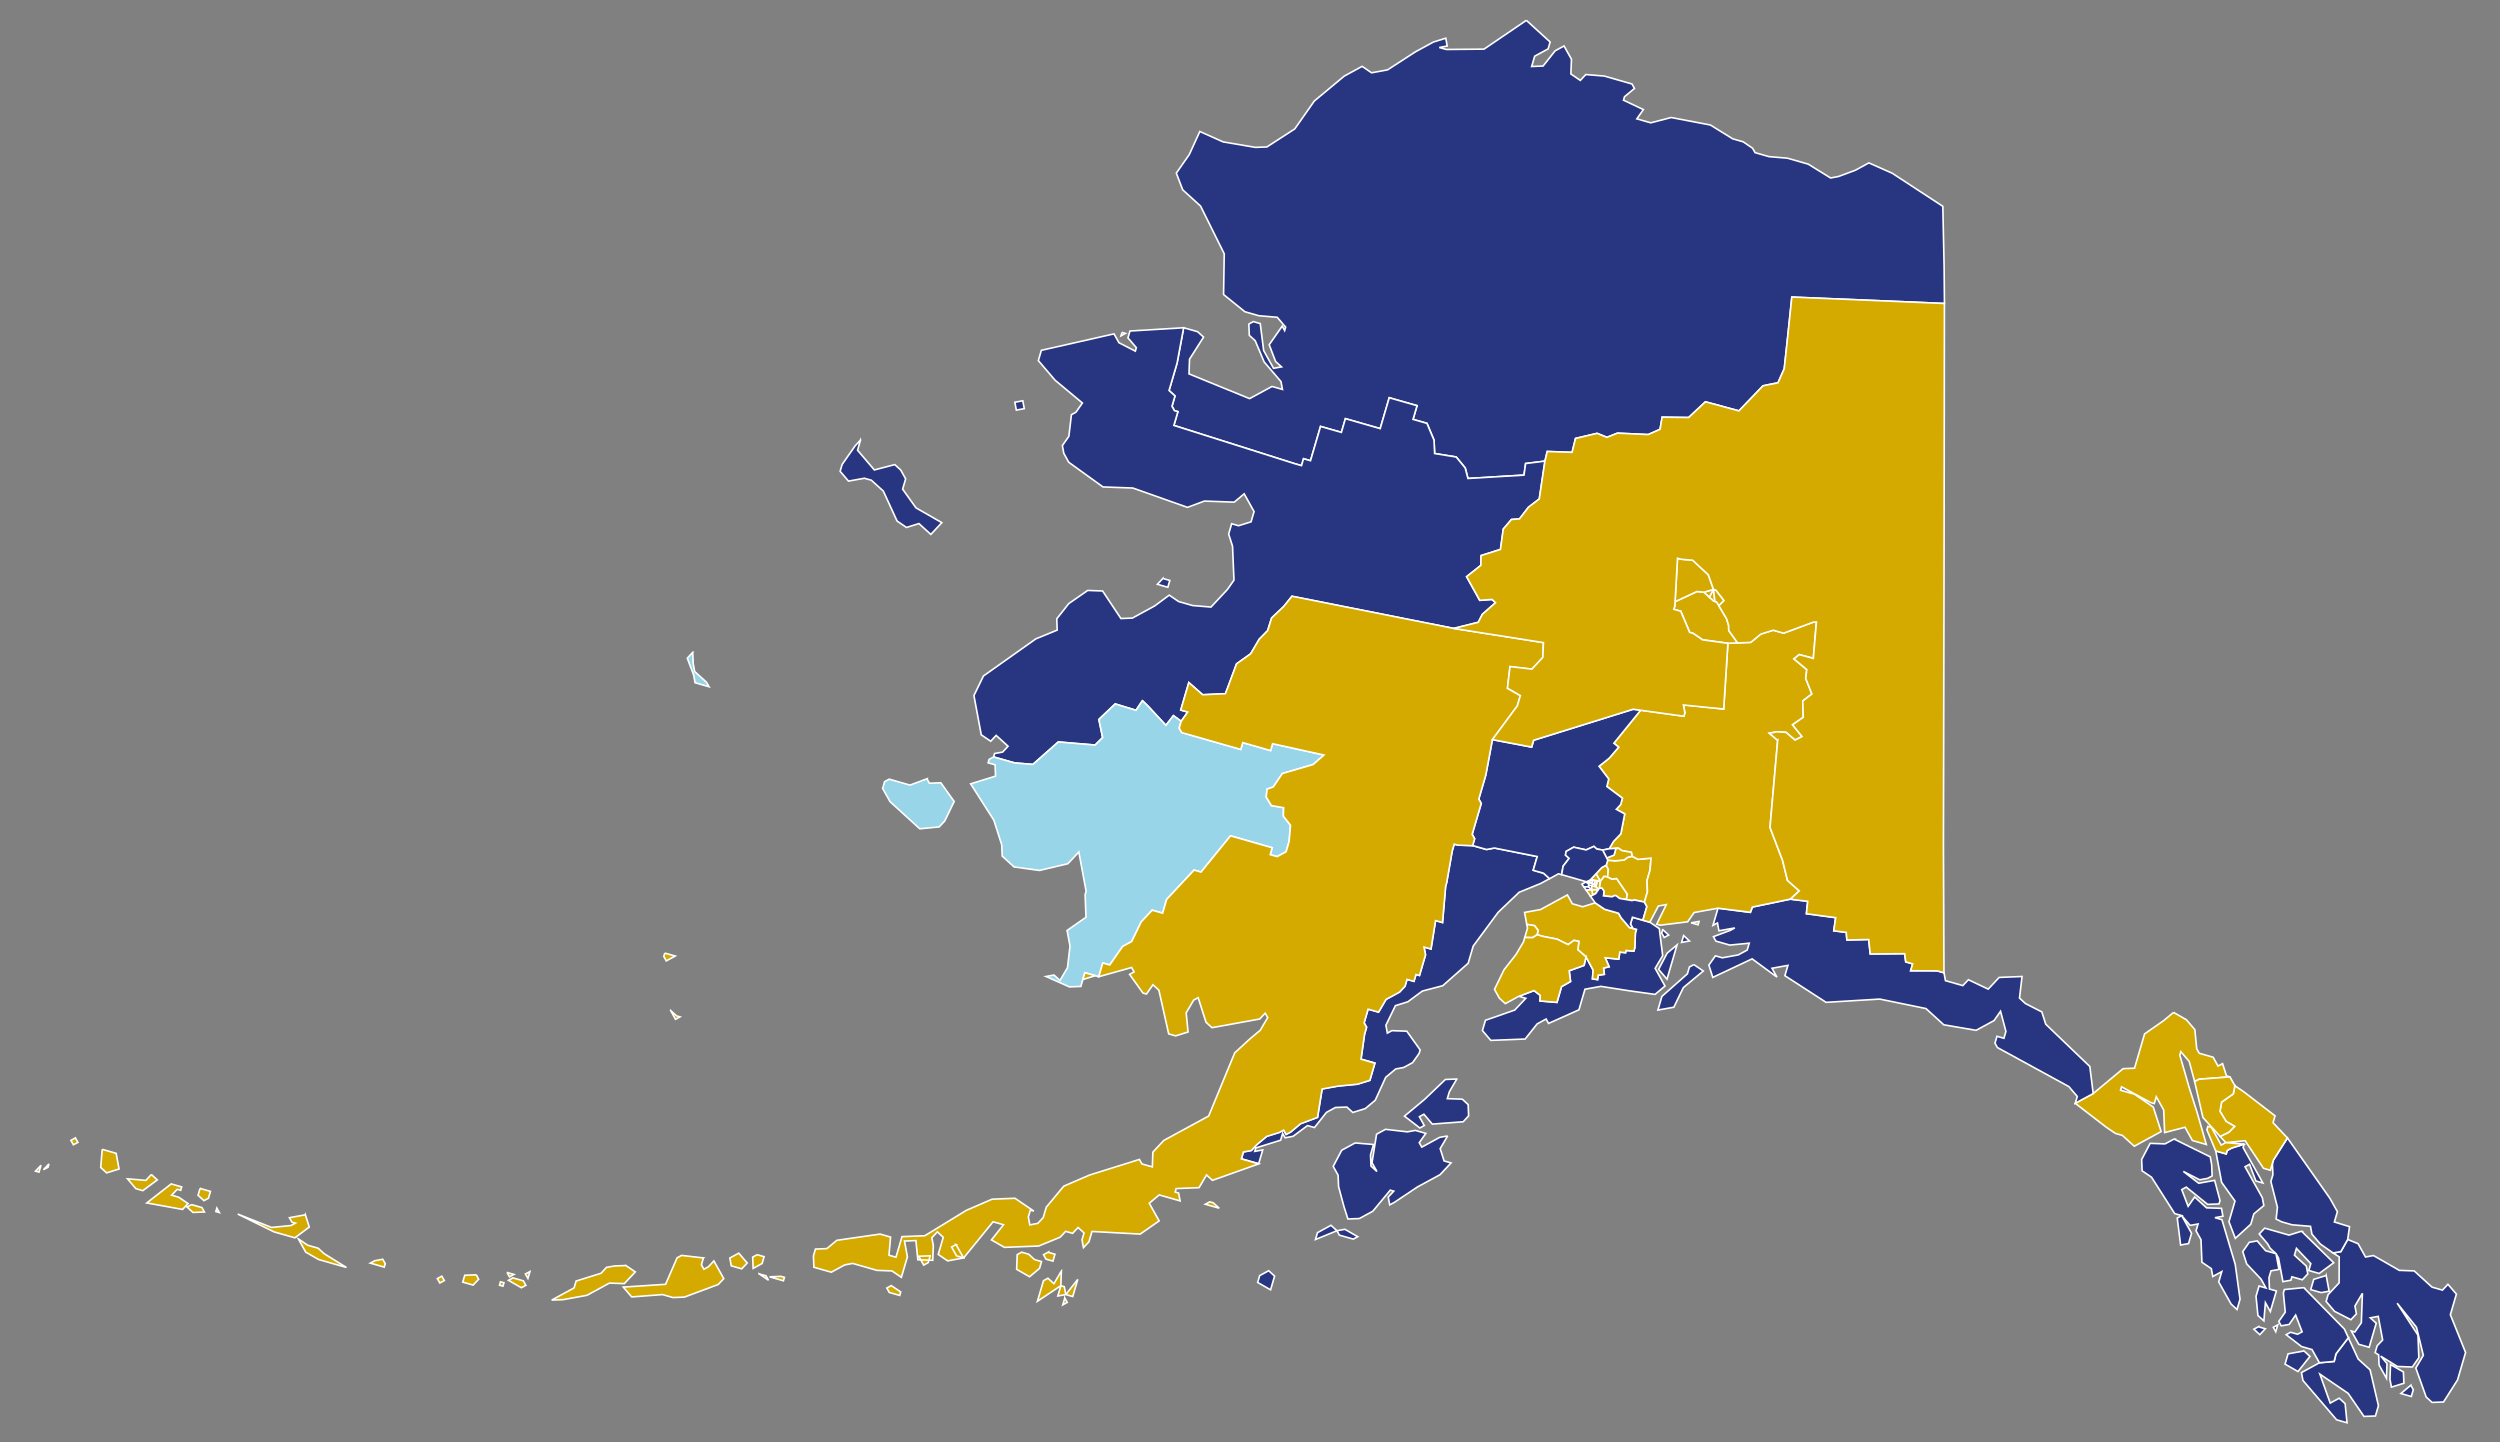 <?xml version="1.0" encoding="UTF-8" standalone="no"?>
<!-- Generator: Adobe Illustrator 16.0.0, SVG Export Plug-In . SVG Version: 6.00 Build 0)  -->

<svg
   xmlns:dc="http://purl.org/dc/elements/1.1/"
   xmlns:cc="http://creativecommons.org/ns#"
   xmlns:rdf="http://www.w3.org/1999/02/22-rdf-syntax-ns#"
   xmlns:svg="http://www.w3.org/2000/svg"
   xmlns="http://www.w3.org/2000/svg"
   xmlns:sodipodi="http://sodipodi.sourceforge.net/DTD/sodipodi-0.dtd"
   xmlns:inkscape="http://www.inkscape.org/namespaces/inkscape"
   version="1.1"
   id="svg5598"
   inkscape:output_extension="org.inkscape.output.svg.inkscape"
   sodipodi:docname="Alaska_Republican_Presidential_Caucuses_Election_Results_by_State_House_District,_2016.svg"
   inkscape:version="0.91 r13725"
   sodipodi:version="0.32"
   x="0px"
   y="0px"
   width="462.734"
   height="266.93"
   viewBox="0 0 462.734 266.93"
   enable-background="new 0 0 462.734 266.93"
   xml:space="preserve"><rect x="0" y="0" width="462.734" height="266.93" fill="#808080" stroke="none"/><defs
     id="defs3"><inkscape:perspective
       id="perspective5606"
       inkscape:vp_z="744.09448 : 526.18109 : 1"
       inkscape:vp_y="0 : 1000 : 0"
       inkscape:vp_x="0 : 526.18109 : 1"
       sodipodi:type="inkscape:persp3d"
       inkscape:persp3d-origin="372.04724 : 350.78739 : 1" /></defs><sodipodi:namedview
     showgrid="false"
     inkscape:cy="192.81519"
     inkscape:cx="257.70185"
     inkscape:zoom="0.50000001"
     objecttolerance="10"
     guidetolerance="10"
     gridtolerance="10000"
     borderopacity="1.0"
     bordercolor="#666666"
     pagecolor="#ffffff"
     id="base"
     inkscape:window-maximized="0"
     inkscape:window-y="0"
     inkscape:window-x="676"
     inkscape:window-height="696"
     inkscape:window-width="681"
     inkscape:current-layer="AK_Counties"
     inkscape:document-units="px"
     inkscape:pageshadow="2"
     inkscape:pageopacity="0.0" /><g
     id="layer1"
     transform="translate(-127.875,-385.424)"
     inkscape:label="Layer 1"
     inkscape:groupmode="layer"><g
       font-size="12px"
       stroke-miterlimit="4"
       id="AK_Counties"
       transform="matrix(2.921,0.835,0.846,-2.883,-358.369,1776.766)"
       style="font-size:12px;fill:#228b22;fill-opacity:1;fill-rule:nonzero;stroke:#ffffff;stroke-width:0.1;stroke-miterlimit:4"><path
         stroke-miterlimit="4"
         id="path4255"
         d="m 114.209,514.376 -1.982,-2.424 -2.205,-0.66 -0.439,0 0.439,0.221 -0.219,0.439 -0.66,-0.439 -0.881,-0.883 -1.322,-1.543 -0.883,-0.441 -0.66,0.223 -0.881,-0.883 -1.322,-1.982 -0.662,-1.98 -1.322,-1.543 -0.66,-0.219 -1.982,-0.223 -1.543,0.223 -0.221,-1.545 -0.439,-1.32 0.66,-0.881 1.322,-0.66 2.203,-2.426 0.66,-2.424 1.543,-0.658 0.883,0 1.102,0.219 0.66,-0.441 0,-0.219 -0.219,0.219 -0.441,-1.32 0.66,-0.883 0.441,-0.221 -0.441,-0.219 -0.881,0.881 -0.664,1.543 -0.438,0 -0.221,-0.221 0.221,-0.662 0.438,-0.219 0.885,-1.104 0.66,-0.439 0.66,-0.439 0.223,-0.441 -0.662,0 -1.102,-1.1 -3.967,0.438 -0.221,0.883 0.441,1.543 -0.441,0.219 -0.883,0 0.223,-2.203 0,-1.762 0.441,-0.221 0,-0.66 0.219,-0.221 0.221,0 0,-0.883 7.713,-0.221 0.439,0 0,0.443 0.441,0 0,2.201 1.32,0 0,0.881 2.203,0 0,1.982 1.762,0 0,-0.879 0.883,0 0.701,-0.876 0.265,-0.781 1.322,0.159 0.712,-0.496 0.342,-0.577 3.219,1.149 -0.104,0.712 1.09,0.47 -0.031,0.61 1.465,0.37 -0.036,0.881 1.175,0.667 0.643,-0.071 0.544,0.427 1.823,0.437 0.6,0.511 -0.085,0.755 1.554,0.427 0.712,1.216 2.113,0.029 0.98,1.897 0.821,0.427 0.126,0.942 -0.346,1.951 -0.439,2.422 9.031,2.203 -0.66,2.203 -1.102,3.525 -3.523,1.102 -1.543,0.219 -0.441,-0.439 -0.219,-0.221 -0.883,-0.66 -0.439,-0.223 -1.543,0.441 -1.322,0 -1.102,-0.219 -0.881,0 -0.223,0.219 -0.658,0.221 -0.664,0 -1.541,0.441 -2.424,-0.221 -1.102,-0.66 -0.881,0 0.221,0.66 -1.322,0.221 0,0.221 0.439,0.658 -0.219,0.223 -1.764,0 -1.1,-0.223 -0.219,-0.439 -0.662,0.221 -0.219,0.883 -0.662,0.66 -0.439,-0.441 -0.441,-1.102 -0.66,-0.221 0,0.662 0.66,0.66 0,0.441 -1.762,0.881 z"
         inkscape:connector-curvature="0"
         style="fill:#283681;fill-opacity:1;stroke:#ffffff;stroke-width:0.1;stroke-miterlimit:4" /><path
         stroke-miterlimit="4"
         id="path4293"
         d="m 183.139,456.072 -0.191,-0.838 -0.431,-0.214 0.425,-0.126 0.441,-1.543 -0.441,-0.879 0,-0.441 0.662,-0.441 1.102,-0.221 0.219,0.441 -0.219,0.441 0.219,0.879 0.441,-1.762 -0.221,-0.66 -0.221,0 0.662,-0.662 0.66,0 0,1.543 -0.439,0.221 0.439,0.221 0.662,-1.322 -0.221,-0.439 0,-0.441 0.244,-0.07 0.195,-0.592 0.662,-0.662 -0.221,0.883 -0.494,0.33 1.154,-0.33 0.881,0.221 0.221,0.662 -0.439,1.32 -1.764,1.541 1.543,-1.1 0.881,-1.543 -0.221,-0.881 1.104,-1.543 0.438,-0.219 0.66,0.219 0.441,1.543 0,1.762 -1.539,1.982 0,1.322 -0.664,0.439 -0.219,-0.439 -0.66,0 -1.322,0.66 -0.881,-0.221 -1.764,0.441 -0.439,-0.221 -0.662,0.662 -0.684,0.076 0,-1e-5 0,-2e-5 z m -0.638,-2.5 -0.662,-0.441 0,-0.658 0.662,0 0.441,0.219 -0.441,0.881 z m 2.365,-3.309 -0.447,-1.168 0.023,-0.479 -0.838,-0.33 -0.883,-0.883 0.221,-0.441 2.645,-1.762 0.66,0 -0.441,1.102 -0.439,0.221 -0.441,-0.441 -1.102,1.541 1.982,-0.66 1.322,-1.1 0.662,0.219 0,0.662 -1.104,1.982 -0.881,0.439 -0.939,1.098 4e-5,0 z m 2.924,-0.877 0.219,-0.883 0.221,-0.439 0.662,0.439 -0.221,0.662 -0.881,0.221 z m 1.541,-0.883 -0.439,-0.658 0.66,0 0,0.439 -0.221,0.219 z"
         inkscape:connector-curvature="0"
         style="fill:#283681;fill-opacity:1;stroke:#ffffff;stroke-width:0.1;stroke-miterlimit:4" /><path
         stroke-miterlimit="4"
         id="path7118"
         d="m 177.874,461.062 -0.439,-1.541 0,-0.221 0.221,-0.662 0,-0.439 0.825,-1.414 0.124,-0.718 0.373,-0.071 0.66,0 1.102,0.221 0.219,-0.439 0.66,-0.443 0.9,-0.313 0.431,0.214 0.19,0.838 -0.113,0.785 -0.965,0.02 0,0.66 -0.662,0.662 -3.525,2.863 z m -2.424,-1.102 -0.66,-0.439 -0.221,-0.221 0,-0.221 -0.441,0 -0.221,0 0.883,-1.762 1.102,-0.881 0,-1.324 0.66,-0.879 0.662,1.1 0,0.662 0.441,0.66 -0.221,0.441 -1.543,1.541 0.221,0.221 0.66,-0.881 0.441,0 -1.764,1.764 0,0.219 z m -4.184,-0.881 -0.443,-0.441 -0.881,-0.221 -0.219,-1.1 0.219,-0.662 0.662,-0.219 1.98,-1.764 0.441,0 0.662,-0.439 0.439,0.219 0,-0.439 0.441,-0.441 0.441,-1.32 0.66,-0.221 0.221,-0.441 0.439,0.441 0,-0.662 1.104,-1.1 0.439,-0.223 0,0.223 0,0.439 -0.879,1.982 -1.545,2.422 -0.439,0 0.439,0.221 -0.219,0.443 -0.881,-0.223 -0.883,0.441 -0.221,-0.662 -0.662,0.883 0.223,0.221 1.543,-0.66 0.66,0.219 0,0.221 -0.66,1.102 -0.883,-0.441 -1.102,0.441 1.102,-0.221 0.439,0.221 0.221,0.219 -0.221,0.662 -0.219,0.439 -2.422,0.441 z m 1.76,-4.406 -0.219,-0.221 0.66,-1.541 0.439,0.219 0,0.662 -0.881,0.881 z m 7.273,1.104 -0.662,-0.443 -1.543,0 -0.221,-0.439 0.662,-0.441 0.221,-0.219 0.439,-0.221 0.221,-0.221 0.66,-1.32 0.443,0.219 0,0.221 0.66,0 0.219,0.439 -0.219,0.441 -0.881,0.441 0,0.439 1.1,-0.66 0,-0.441 0.662,0 0.662,0.881 -2.424,1.324 z m -1.104,-1.764 -0.66,0 -0.662,0.439 -0.439,-0.219 -0.221,-0.662 0.441,-0.66 1.102,-0.66 0.439,-0.441 -0.439,0 0,-0.662 0.439,-1.102 0.441,-0.219 -0.221,1.102 0.439,-0.441 0,1.322 -0.439,0 -0.221,0.662 0,0.439 0.441,0.219 -0.441,0.883 z m 2.203,-1.541 -1.1,-0.441 0,-0.221 0.439,-1.102 -0.221,-0.662 0.221,-0.219 0.441,0.219 0.217,0.662 0.664,-0.881 -0.223,-0.221 -0.441,0 -0.217,-0.221 1.102,-0.441 0.66,0 0.662,-0.658 0.838,0.33 -0.023,0.479 0.447,1.168 -0.381,0.445 -3.086,1.764 z m -0.881,-2.645 -0.219,-0.221 0.219,-0.221 0,0.441 z m -1.102,-0.441 -0.221,-0.221 0.441,-0.221 0.219,0.441 -0.439,0 z m 3.084,-0.66 -0.883,-0.441 0,-0.662 0.883,-0.219 0.441,1.1 -0.441,0.223 z"
         inkscape:connector-curvature="0"
         style="fill:#283681;fill-opacity:1;stroke:#ffffff;stroke-width:0.1;stroke-miterlimit:4" /><path
         stroke-miterlimit="4"
         id="path4277"
         d="m 169.064,466.57 -0.443,-0.66 -0.881,-1.102 0,-1.764 0,-0.439 -0.66,-0.221 -1.322,-1.982 -0.881,-0.881 2.203,-0.883 0.66,-0.221 0.441,0 0.883,-0.439 1.32,1.322 -0.883,1.32 -1.32,0.441 -0.881,0 0,0.221 1.982,-0.441 0.219,0 0,0.441 0.662,-0.662 0.441,-1.32 1.1,0.66 0.662,-0.66 0.881,0 -1.102,1.762 -0.879,1.322 -1.104,1.762 0,0.221 0.66,-0.439 0.662,-1.102 0.219,0.219 1.764,0.662 -0.221,0 -0.439,0.66 -0.223,-0.221 -0.439,0.439 -0.879,0 -0.223,0.223 -0.439,1.102 -0.662,0.441 -0.879,0.219 z m 4.844,-3.303 0.047,-0.508 -0.541,-0.688 0.06,-0.57 0.531,-0.496 0.584,-0.152 -0.227,-0.432 -0.447,-0.408 0.436,-0.271 1.1,0.439 1.545,-1.322 0.439,0 0,0.441 0,0.221 0.439,1.541 -1.102,0.662 0,0.439 -2.203,0.881 -0.662,0.223 3e-5,0 z m 0.443,-3.525 -0.223,-0.221 -0.221,0.221 -0.66,0.66 -0.221,0 0,-0.221 0.881,-1.102 0.221,0 0.441,0 0,0.221 0.221,0.221 0.66,0.439 -1.1,-0.219 z"
         inkscape:connector-curvature="0"
         style="fill:#d4aa00;fill-opacity:1;stroke:#ffffff;stroke-width:0.1;stroke-miterlimit:4" /><path
         stroke-miterlimit="4"
         id="path7032"
         d="m 173.907,463.267 -0.439,0.439 -1.764,-0.662 -0.219,-0.219 1.1,-1.984 1.33,-0.829 0.447,0.409 0.226,0.431 -0.583,0.152 -0.532,0.496 -0.06,0.572 0.542,0.687 -0.048,0.507 z"
         inkscape:connector-curvature="0"
         style="fill:#d4aa00;fill-opacity:1;stroke:#ffffff;stroke-width:0.1;stroke-miterlimit:4" /><path
         stroke-miterlimit="4"
         id="path4273"
         d="m 145.769,466.956 -1.051,-0.166 -2.084,-1.111 -0.025,-0.348 -1.965,-0.303 0,-1.102 0.221,0.219 0.219,-0.439 0.881,0.439 -0.219,-0.219 -0.881,-0.66 0.219,-0.223 0.881,0 1.104,0.441 0,-0.441 -0.441,-0.439 -0.881,-0.441 -0.439,0 -0.223,-0.66 0.441,-0.662 1.982,1.764 1.764,-0.66 -0.441,0.439 0.881,0.441 0,-0.662 2.865,-0.881 3.084,1.102 2.863,0.221 1.32,-0.66 1.984,0.219 0.881,0.881 0.221,0.662 0.66,-1.102 0,-0.441 -0.439,0 0,-0.439 0.221,-0.221 4.844,-1.102 0.662,-0.441 0,-0.439 0.881,0.881 -0.66,1.543 -3.305,1.762 -0.439,0.66 -1.104,0.219 -0.439,0.223 -0.221,1.32 -1.32,-0.441 -0.441,-0.879 -1.322,0.221 -0.223,-0.443 -1.1,0 -0.221,0.443 -0.439,0 -1.543,-0.443 0,0.443 -0.439,0 -0.201,0.467 -2.012,-0.598 -0.338,0.828 -1.266,-0.398 -0.168,0.443 -0.756,-0.121 -0.115,0.811 -1.777,-0.262 -0.139,0.758 z m -16.58,-1.928 -2.646,-0.221 -0.441,-0.223 -0.881,0 -0.881,-0.219 -0.221,0 0,-0.439 0.221,-1.982 0,-0.221 0.441,-2.203 -0.441,0 0.221,-1.762 -0.441,0 0.221,-0.441 0,-1.322 -0.221,0 0,-0.441 -0.439,0 0,-0.441 -0.221,-0.439 -0.221,-0.221 -0.441,-0.439 -0.219,-0.883 -0.662,0 0,-0.879 0.221,-0.221 0,-0.441 0.221,-1.543 0.881,0 0,-1.102 -0.66,-0.441 -1.102,-0.439 -0.881,-0.441 0.219,-1.76 -0.881,-0.662 -0.439,-0.662 -0.221,-0.219 -0.221,0.219 -0.219,-0.219 -0.662,-0.441 -0.439,-0.658 -0.219,-0.441 -0.439,-0.221 0,-0.443 1.098,0 0,0.883 -0.439,-0.219 0,0.219 1.32,0.881 0,0.441 0.221,-0.221 0.439,0.221 0.662,0.881 0.439,0 0.441,1.102 0.439,0.441 0.662,0.219 0.439,-0.219 0.662,0.439 0.441,0.662 0.219,1.541 0.441,0.66 0.439,0.223 0.441,0.439 0.223,0.66 0,0.221 -1.104,0.883 -0.881,-0.221 -0.221,-0.221 -0.221,0.441 0.221,1.32 0.66,0.441 0.662,0.879 1.102,0.664 1.102,1.76 0,1.102 0.879,2.424 0.883,1.543 1.104,0.881 0.441,0.441 -0.441,0.219 -0.66,0 0,0.883 z m 6.609,-1.984 0,-0.439 0.221,-0.221 0.219,0 0,-0.221 0.221,-0.881 0,-0.221 -0.459,-0.092 0.002,-0.145 -0.346,-0.057 0.059,-0.439 -0.812,-0.146 0.379,-0.465 -0.301,-0.176 0.154,-0.355 -0.344,-0.154 0.039,-0.275 -0.312,-0.041 -0.107,0.529 -0.646,0.666 0.031,-0.537 -0.779,-0.572 0.264,-0.611 -0.439,-0.459 0.002,-1.01 -1.014,-0.201 -0.08,0.334 -0.445,0.18 -0.795,-0.598 0.443,0 -0.443,-0.883 -1.539,-1.102 0,-0.66 0.658,-0.441 1.984,0.662 0.443,1.1 0.439,0.441 0.219,-0.221 1.543,1.322 0,1.322 0.881,0.439 1.764,0.221 1.541,0.221 0.439,0.662 -0.881,0.881 0.223,0.881 -0.662,1.543 -0.66,0.219 -0.441,0 -0.66,0 -8e-5,-6e-5 z m 1.98,-0.219 0,-0.221 0.221,-0.221 0.223,0.221 -0.443,0.221 z m 1.324,0 0,-0.441 0.438,0.221 -0.438,0.221 z m -0.223,-0.662 -0.439,-0.66 -0.219,-1.102 0.658,-0.441 0,2.203 z m 1.322,-0.881 -0.221,-0.221 0,-0.441 -1.102,-1.762 0,-0.881 0.883,0.439 0.219,1.324 0.441,0.66 0.441,0.66 -0.662,0.221 z m -11.898,-10.795 -0.658,-0.219 -0.883,-1.543 -0.881,-1.322 1.102,-0.441 0.219,0.221 -0.439,0.439 0.221,0.223 0.662,-0.441 1.762,0.66 0.219,0.439 -0.219,0.662 -0.439,0.221 -0.881,-0.221 0,0.441 0.217,0.881 z m 0.441,-3.525 -0.441,-0.219 -0.877,-0.881 -0.225,0.219 0.225,0.662 -0.664,0 -0.441,-0.221 -1.322,-0.221 -0.439,-0.439 0.221,-1.764 0.439,-0.441 -0.439,0.221 -0.221,0.66 0,0.662 -1.102,-0.221 -0.662,-0.66 -0.219,-1.1 0.439,-0.441 0.221,-0.664 0.662,-1.1 0.439,-0.66 0.66,0.219 0.664,0.662 0.658,1.543 0.221,0 -0.221,-0.443 0.221,-0.439 0.221,0.219 1.1,1.322 1.105,1.102 0.439,0.881 -0.439,0 -0.441,0.662 0.219,0.881 z m -5.287,-7.27 -0.662,-0.662 0,-0.441 1.104,0.883 -0.441,0.221 z m 0.441,-0.221 0.219,-0.219 0.881,0 0.221,0.219 -0.881,0.221 -0.439,-0.221 z m -3.305,-3.523 -0.441,-0.441 0,-0.441 0.881,-0.219 0,0.881 -0.439,0.221 z"
         inkscape:connector-curvature="0"
         style="fill:#283681;fill-opacity:1;stroke:#ffffff;stroke-width:0.1;stroke-miterlimit:4" /><path
         stroke-miterlimit="4"
         id="path8275"
         d="m 129.743,460.831 -0.335,0.672 0.883,0.441 1.32,1.322 0.442,-0.441 0.66,0 0.66,0.441 0.661,-0.221 0.882,0 0.22,-0.22 0.662,-0.441 0.439,0 0,-0.221 0.221,-0.88 0,-0.221 -0.458,-0.092 0.002,-0.145 -0.346,-0.056 0.058,-0.44 -0.813,-0.147 0.379,-0.465 -0.3,-0.174 0.153,-0.355 -0.343,-0.154 0.038,-0.275 -0.312,-0.042 -0.108,0.53 -0.645,0.665 -0.6,0.285 -0.081,0.508 -0.301,-0.017 -0.276,-0.353 -0.743,0.137 -0.873,-0.078 -0.363,0.003 -0.022,0.273 -0.287,0.218 -0.473,-0.056 z"
         inkscape:connector-curvature="0"
         style="fill:#d4aa00;fill-opacity:1;stroke:#ffffff;stroke-width:0.1;stroke-miterlimit:4" /><path
         stroke-miterlimit="4"
         id="path8263"
         d="m 130.525,460.396 -0.213,-0.249 -0.463,-0.124 0,0.599 -0.106,0.21 0.473,0.056 0.287,-0.218 0.022,-0.273 z"
         inkscape:connector-curvature="0"
         style="fill:#d4aa00;fill-opacity:1;stroke:#ffffff;stroke-width:0.1;stroke-miterlimit:4" /><path
         stroke-miterlimit="4"
         id="path8249"
         d="m 133.764,459.911 0.03,-0.537 -0.778,-0.572 0.264,-0.612 -0.439,-0.458 0.002,-1.01 -1.014,-0.202 -0.081,0.335 -0.447,0.179 -0.794,-0.598 -0.658,-0.66 -0.441,0.219 -0.44,0.441 0.221,1.322 0.437,1.101 0.223,0.883 0,0.28 0.464,0.124 0.213,0.249 0.363,-0.003 0.873,0.078 0.743,-0.137 0.276,0.353 0.301,0.017 0.081,-0.508 0.6,-0.285 z"
         inkscape:connector-curvature="0"
         style="fill:#d4aa00;fill-opacity:1;stroke:#ffffff;stroke-width:0.1;stroke-miterlimit:4" /><path
         stroke-miterlimit="4"
         id="path8366"
         d="m 133.334,464.102 0.036,0.106 -0.062,0.422 -0.203,-0.015 0.04,-0.381 0.189,-0.131 z"
         inkscape:connector-curvature="0"
         style="fill:#d4aa00;fill-opacity:1;stroke:#ffffff;stroke-width:0.1;stroke-miterlimit:4" /><path
         stroke-miterlimit="4"
         id="path8374"
         d="m 132.493,464.366 -0.221,-0.221 0.169,-0.132 0.278,0.09 -0.066,0.229 -0.16,0.034 z"
         inkscape:connector-curvature="0"
         style="fill:#283681;fill-opacity:1;stroke:#ffffff;stroke-width:0.1;stroke-miterlimit:4" /><path
         stroke-miterlimit="4"
         id="path8386"
         d="m 132.865,464.596 -0.152,-0.011 -0.072,-0.101 -0.147,-0.118 0.16,-0.033 0.224,0.044 -0.012,0.218 0.001,10e-4 -0.001,-2e-5 z"
         inkscape:connector-curvature="0"
         style="fill:#d4aa00;fill-opacity:1;stroke:#ffffff;stroke-width:0.178;stroke-miterlimit:4" /><path
         stroke-miterlimit="4"
         id="path8410"
         d="m 133.1,463.683 0.138,0.13 0.097,0.289 -0.395,-0.112 0.16,-0.307 z"
         inkscape:connector-curvature="0"
         style="fill:#d4aa00;fill-opacity:1;stroke:#ffffff;stroke-width:0.1;stroke-miterlimit:4" /><path
         stroke-miterlimit="4"
         id="path8414"
         d="m 133.146,464.234 -0.041,0.381 -0.126,-0.01 0.036,-0.256 0.13,-0.115 z"
         inkscape:connector-curvature="0"
         style="fill:#d4aa00;fill-opacity:1;stroke:#ffffff;stroke-width:0.1;stroke-miterlimit:4" /><path
         stroke-miterlimit="4"
         id="path8454"
         d="m 132.616,463.872 0.369,-0.297 0.114,0.108 -0.16,0.307 -0.323,-0.118 z"
         inkscape:connector-curvature="0"
         style="fill:#d4aa00;fill-opacity:1;stroke:#ffffff;stroke-width:0.1;stroke-miterlimit:4" /><path
         stroke-miterlimit="4"
         id="path8446"
         d="m 132.939,463.99 -0.22,0.114 -0.278,-0.09 0.175,-0.141 0.323,0.118 z"
         inkscape:connector-curvature="0"
         style="fill:#283681;fill-opacity:1;stroke:#ffffff;stroke-width:0.1;stroke-miterlimit:4" /><path
         stroke-miterlimit="4"
         id="path8438"
         d="m 132.939,463.99 -0.059,0.245 -0.192,-0.025 0.031,-0.107 0.22,-0.114 z"
         inkscape:connector-curvature="0"
         style="fill:#283681;fill-opacity:1;stroke:#ffffff;stroke-width:0.1;stroke-miterlimit:4" /><path
         stroke-miterlimit="4"
         id="path8430"
         d="m 132.939,463.99 0.395,0.112 -0.189,0.131 -0.265,0.002 0.059,-0.245 z"
         inkscape:connector-curvature="0"
         style="fill:#d4aa00;fill-opacity:1;stroke:#ffffff;stroke-width:0.1;stroke-miterlimit:4" /><path
         stroke-miterlimit="4"
         id="path8422"
         d="m 133.146,464.233 -0.13,0.115 -0.138,0.028 0.003,-0.142 0.265,-0.002 z"
         inkscape:connector-curvature="0"
         style="fill:#283681;fill-opacity:1;stroke:#ffffff;stroke-width:0.1;stroke-miterlimit:4" /><path
         stroke-miterlimit="4"
         id="path8398"
         d="m 133.015,464.349 -0.036,0.256 -0.114,-0.009 0.012,-0.219 0.138,-0.028 z"
         inkscape:connector-curvature="0"
         style="fill:#283681;fill-opacity:1;stroke:#ffffff;stroke-width:0.1;stroke-miterlimit:4" /><path
         stroke-miterlimit="4"
         id="path8390"
         d="m 132.877,464.377 -0.224,-0.044 0.035,-0.122 0.192,0.025 -0.003,0.142 z"
         inkscape:connector-curvature="0"
         style="fill:#283681;fill-opacity:1;stroke:#ffffff;stroke-width:0.1;stroke-miterlimit:4" /><path
         stroke-miterlimit="4"
         id="path8354"
         d="m 133.308,464.63 -0.38,0.388 -0.216,-0.433 0.596,0.045 z"
         inkscape:connector-curvature="0"
         style="fill:#d4aa00;fill-opacity:1;stroke:#ffffff;stroke-width:0.1;stroke-miterlimit:4" /><path
         stroke-miterlimit="4"
         id="path8341"
         d="m 133.308,464.63 0.133,0.352 0.212,0.031 -0.085,0.449 -0.197,0.225 -0.219,-0.219 -0.225,-0.45 0.38,-0.388 z"
         inkscape:connector-curvature="0"
         style="fill:#d4aa00;fill-opacity:1;stroke:#ffffff;stroke-width:0.1;stroke-miterlimit:4" /><path
         stroke-miterlimit="4"
         id="path8322"
         d="m 133.37,464.208 0.154,0.033 0.166,-0.135 0.047,-0.287 0.52,0.092 0.123,0.115 0.098,0.018 0.24,-0.104 0.422,0.042 -0.038,0.345 -0.895,0.744 -0.263,-0.113 -0.29,0.055 -0.212,-0.031 -0.133,-0.352 0.062,-0.422 z"
         inkscape:connector-curvature="0"
         style="fill:#d4aa00;fill-opacity:1;stroke:#ffffff;stroke-width:0.1;stroke-miterlimit:4" /><path
         stroke-miterlimit="4"
         id="path8283"
         d="m 135.14,463.982 0.351,0.042 0.119,0.076 0.627,0.045 0,0.662 -0.219,0.66 0,0.66 -0.146,0.732 -0.742,-0.291 -0.396,0.084 -0.246,-0.148 -0.16,-0.211 -0.5,-0.197 -0.449,-0.088 -0.006,-0.322 0.197,-0.225 0.085,-0.449 0.29,-0.055 0.263,0.113 0.895,-0.744 0.038,-0.345 z"
         inkscape:connector-curvature="0"
         style="fill:#d4aa00;fill-opacity:1;stroke:#ffffff;stroke-width:0.1;stroke-miterlimit:4" /><path
         stroke-miterlimit="4"
         id="path4275"
         d="m 136.237,464.146 0.221,-0.22 0,-0.881 -0.66,0 0,-0.441 0.22,-0.22 -0.22,0 -0.662,0.441 -0.22,0.22 -0.882,0 -0.661,0.221 -0.388,0.31 0.253,0.238 0.132,0.394 0.154,0.033 0.165,-0.135 0.049,-0.287 0.518,0.092 0.124,0.114 0.097,0.018 0.24,-0.104 0.773,0.085 0.12,0.075 0.626,0.046 z"
         inkscape:connector-curvature="0"
         style="fill:#283681;fill-opacity:1;stroke:#ffffff;stroke-width:0.1;stroke-miterlimit:4" /><path
         stroke-miterlimit="4"
         id="path8231"
         d="m 131.725,473.038 0.348,-0.152 -0.365,-0.816 -0.454,-0.648 0.782,-0.589 0.022,-0.479 1.107,-0.426 0.011,-0.406 -0.177,-0.358 0.573,-0.131 0.115,-1.241 -0.296,-0.575 -0.129,-0.512 0.531,0.192 0.241,-0.083 0.585,0.054 0.112,-0.216 0.4,-0.083 0.74,0.292 0.147,-0.734 0,-0.66 0.219,-0.66 0,-0.662 0.221,-0.219 0,-0.441 0,-0.441 0.441,0 0.219,1.102 0.441,0.221 -0.223,-1.322 0.223,0 1.543,0.662 0.219,0.66 1.322,0.662 1.965,0.303 0.025,0.348 2.084,1.111 0.381,0.641 -0.867,0.418 -0.629,1.098 -1.303,1.744 -1.047,5.293 -0.609,0.281 0.439,0.219 0.52,0.113 0.66,-0.305 0.35,0.328 -0.756,0.537 0.498,0.625 -0.309,0.957 0.414,0.568 -0.625,0.814 -0.094,0.547 -0.934,0.414 0.238,0.346 0.885,0.014 -0.441,2.209 -0.178,-0.059 -1.549,-1.16 -0.66,0 -0.662,-0.443 -0.441,-0.658 -1.32,-0.441 0.881,-3.965 -2.424,-0.442 0.221,-0.44 0,-0.219 -2.631,-0.377 -1.001,-2.41 z m 8.038,-9.111 -0.441,-0.221 0.441,0 0,0.221 z"
         inkscape:connector-curvature="0"
         style="fill:#d4aa00;fill-opacity:1;stroke:#ffffff;stroke-width:0.1;stroke-miterlimit:4" /><path
         stroke-miterlimit="4"
         id="path8259"
         d="m 130.925,464.367 -0.195,-3.7e-4 -0.439,-0.441 -0.442,0.22 -0.66,0 0,0.882 -2.647,-0.22 -0.441,-0.222 -0.881,0 0,0.442 -0.22,0.221 0,1.982 -0.22,0.22 0,1.542 -0.221,2.202 2.424,0.222 0,0.44 5.289,3.525 0.454,0.065 -1.001,-2.41 0.348,-0.152 -0.365,-0.815 -0.454,-0.648 0.782,-0.588 0.023,-0.48 1.106,-0.425 0.012,-0.407 -0.177,-0.358 0.573,-0.131 0.115,-1.241 -0.296,-0.574 -0.129,-0.512 -0.362,-0.186 -0.362,-0.038 -0.212,0.107 -0.392,-0.34 -0.778,-0.051 -0.366,-0.378 0.025,-0.226 0.268,-0.134 -0.215,-0.562 0.056,-0.53 z"
         inkscape:connector-curvature="0"
         style="fill:#283681;fill-opacity:1;stroke:#ffffff;stroke-width:0.1;stroke-miterlimit:4" /><path
         stroke-miterlimit="4"
         id="path8317-1"
         d="m 133.648,466.844 0.146,0.053 0.242,-0.084 0.583,0.056 0.113,-0.216 -0.246,-0.148 -0.159,-0.212 -0.5,-0.196 -0.45,-0.089 -0.101,0.108 0.381,0.301 -0.01,0.426 z"
         inkscape:connector-curvature="0"
         style="fill:#d4aa00;fill-opacity:1;stroke:#ffffff;stroke-width:0.1;stroke-miterlimit:4" /><path
         stroke-miterlimit="4"
         id="path8308"
         d="m 133.277,466.116 -0.376,0.403 0.362,0.186 0.385,0.139 0.01,-0.426 -0.381,-0.301 z"
         inkscape:connector-curvature="0"
         style="fill:#283681;fill-opacity:1;stroke:#ffffff;stroke-width:0.1;stroke-miterlimit:4" /><path
         stroke-miterlimit="4"
         id="path4267"
         d="m 133.378,466.009 -0.006,-0.322 -0.218,-0.219 -0.441,-0.882 -0.073,-0.101 -0.147,-0.118 -1.568,3.7e-4 -0.056,0.53 0.215,0.562 -0.268,0.134 -0.025,0.226 0.366,0.378 0.778,0.051 0.392,0.34 0.212,-0.107 0.362,0.038 0.477,-0.511 z"
         inkscape:connector-curvature="0"
         style="fill:#283681;fill-opacity:1;stroke:#ffffff;stroke-width:0.1;stroke-miterlimit:4" /><path
         stroke-miterlimit="4"
         id="path7958"
         d="m 132.875,482.459 -0.603,2.616 0.221,0 0.699,0.14 1.167,-0.599 0.555,-0.781 -0.51,-0.326 -0.424,-0.078 -1.105,-0.972 z"
         inkscape:connector-curvature="0"
         style="fill:#000000;fill-opacity:1;stroke:#ffffff;stroke-width:0.1;stroke-miterlimit:4" /><path
         stroke-miterlimit="4"
         id="path7966"
         d="m 137.237,481.077 -0.559,-0.187 -1.542,-0.222 -0.661,0.222 -0.219,0 -0.883,1.1 -0.44,0 -4e-5,0.22 -0.058,0.249 1.105,0.972 0.424,0.078 0.72,-0.359 0.185,0 0.198,-0.189 0.672,-0.64 0.234,-0.355 0.097,-0.306 0.727,-0.583 z"
         inkscape:connector-curvature="0"
         style="fill:#d4aa00;fill-opacity:1;stroke:#ffffff;stroke-width:0.1;stroke-miterlimit:4" /><path
         stroke-miterlimit="4"
         id="path8014"
         d="m 99.445,490.362 -3.082,-1.102 0,-0.439 0.66,-0.441 0,-0.221 -1.102,0.221 -0.441,0.441 -3.965,-2.205 0,-0.66 1.32,-0.881 1.984,-0.883 -0.221,-0.658 -0.221,-0.221 0.221,-1.324 -0.221,-0.658 0.221,-0.441 0.441,-0.441 2.422,-0.881 1.764,0.441 3.525,-0.221 0.883,0.66 1.762,0.441 0.441,0.662 0.881,-0.885 0,-0.658 -0.662,-0.441 -0.439,0 0,-0.66 0.439,-0.662 0.662,-1.98 -0.221,-0.662 -0.66,-1.322 -1.102,-0.221 -0.885,0 -0.658,0.221 -0.662,-0.881 -1.1,-1.102 -0.662,-0.221 -1.543,1.322 -0.881,-0.221 -0.883,-1.102 -0.439,-1.102 0.219,-0.66 -1.1,-0.883 -2.424,-3.082 -0.221,-1.322 1.102,-2.203 0.662,-0.221 0.219,0.439 0.883,-0.439 -0.221,-0.441 -0.441,-0.219 0,-0.221 1.322,0 1.102,0.221 1.102,1.762 2.205,0.439 0.311,0.572 -0.531,1.01 0.689,1.195 1.324,-0.027 0.211,0.68 0.418,-0.225 1.381,-0.84 0.27,0.703 0.553,-0.203 0.223,0.658 -0.441,0 0,1.764 1.018,-0.486 1.314,0.449 0.137,1.955 0.652,0.834 0.252,1.01 0.344,0.652 0.016,0.816 0.508,0.881 0.309,0.75 10.004,0.832 1.336,0.783 0.098,0.537 0.572,0.914 -0.262,0.133 -0.701,-0.26 -1.174,1.178 0.639,0.912 -0.154,0.584 1.027,0.691 -0.184,1.254 0.312,0.705 0.461,0.173 0.327,0.845 0.488,0.67 -0.319,2.338 -1.09,-0.471 0.104,-0.713 -3.219,-1.148 -0.342,0.576 -0.711,0.496 -1.322,-0.158 -0.266,0.779 -0.701,0.877 -0.883,0 0,0.879 -1.762,0 0,-1.982 -2.203,0 0,-0.881 -1.32,0 0,-2.201 -0.441,0 0,-0.443 -0.439,0 -7.713,0.221 0,0.883 -0.221,0 -0.219,0.221 0,0.66 -0.441,0.221 0,1.762 -0.223,2.203 z m -3.523,-1.32 0,-0.221 0.221,0.221 -0.221,0 z m -4.627,-5.729 -0.439,-0.221 0.221,-0.441 0.439,0.221 -0.221,0.441 z m -8.812,-5.068 -0.217,-0.439 -0.441,-1.322 0,-0.441 0.658,-0.439 0.883,0.439 0.439,0 0.883,-0.439 1.32,-1.543 0.662,-0.221 0.66,0.441 0.881,-0.441 0.441,0.883 -1.764,0.439 -1.102,0.881 0,0.66 -0.439,0.441 -0.441,0.221 -1.102,-0.662 -1.322,0.883 0,0.66 z m 20.049,-3.084 -0.219,-0.439 0.66,0 0,0.439 -0.441,0 z"
         inkscape:connector-curvature="0"
         style="fill:#283681;fill-opacity:1;stroke:#ffffff;stroke-width:0.1;stroke-miterlimit:4" /><path
         stroke-miterlimit="4"
         id="path7999"
         d="m 134.813,483.305 -0.409,0.204 0.51,0.326 -0.101,-0.53 z"
         inkscape:connector-curvature="0"
         style="fill:#d4aa00;fill-opacity:1;stroke:#ffffff;stroke-width:0.1;stroke-miterlimit:4" /><path
         stroke-miterlimit="4"
         id="path7995"
         d="m 134.914,483.835 0.284,-0.685 -0.074,0 -0.311,0.155 0.101,0.53 z"
         inkscape:connector-curvature="0"
         style="fill:#d4aa00;fill-opacity:1;stroke:#ffffff;stroke-width:0.1;stroke-miterlimit:4" /><path
         stroke-miterlimit="4"
         id="path4263"
         d="m 134.914,483.835 0.153,0 0.653,-0.483 -0.213,-0.391 -0.198,0.189 -0.111,0 -0.284,0.685 z"
         inkscape:connector-curvature="0"
         style="fill:#d4aa00;fill-opacity:1;stroke:#ffffff;stroke-width:0.1;stroke-miterlimit:4" /><path
         stroke-miterlimit="4"
         id="path8041"
         d="m 103.435,467.575 -0.211,-0.68 -1.324,0.027 -0.689,-1.195 0.531,-1.01 -0.311,-0.572 -2.205,-0.439 -1.102,-1.762 -1.102,-0.221 -1.322,0 -0.221,-0.221 0,-0.221 0.441,0 0.221,-0.662 -1.322,-0.879 1.982,-1.764 0.881,-1.322 0.221,-0.66 0.881,-0.441 1.543,0.223 1.545,0.879 0.439,0.881 1.102,-2.203 0,-0.221 0.438,-1.32 -0.879,-1.102 0.441,-0.881 0.221,-1.322 -0.221,-0.881 -0.441,0.221 -0.441,-0.221 1.545,-0.221 0.66,0.221 0,0.881 0.881,0 0,0.881 0.439,0 0.441,1.322 0.441,0.439 0.219,1.322 0.441,0.881 0.662,0 0,0.883 0.658,1.32 0.441,0.881 0.441,0 1.102,2.645 2.643,0 0,-0.441 0.441,0 0.439,0.441 0,0.662 -0.197,0.977 -0.574,0.424 -0.131,0.504 -0.748,-0.082 -0.451,0.418 -0.084,0.48 0.322,0.236 0.303,0.947 1.646,1.059 0.467,0.742 -3.195,-0.197 0,-0.441 -1.764,0 0,-0.439 -2.863,0 -0.879,0 -0.223,0.219 0,0.441 -0.553,0.203 -0.27,-0.703 -1.381,0.84 -0.418,0.225 z m -27.121,-4.75 -0.217,-0.441 0.656,-0.881 0.223,-0.441 0.883,0 -0.223,0.221 -0.883,0.441 -0.217,0.439 -0.223,0.662 z m 15.863,-3.525 -0.883,-0.662 -1.32,0 -0.223,-0.221 0,-0.439 0.662,-0.66 2.203,-1.102 1.102,0.439 0.221,0.441 0.219,1.32 -1.102,0.883 -0.66,-0.221 -0.219,0.221 z"
         inkscape:connector-curvature="0"
         style="fill:#98d5e9;fill-opacity:1;stroke:#ffffff;stroke-width:0.1;stroke-miterlimit:4" /><path
         stroke-miterlimit="4"
         d="m 125.882,477.806 -5.492,-0.68 -10.004,-0.832 -0.309,-0.75 -0.508,-0.881 -0.016,-0.816 -0.344,-0.652 -0.252,-1.01 -0.652,-0.834 -0.137,-1.955 -1.314,-0.449 -1.018,0.486 0,-1.764 0.441,0 -0.223,-0.658 0,-0.441 0.223,-0.219 3.742,0 0,0.439 1.764,0 0,0.441 3.195,0.197 -0.467,-0.742 -1.646,-1.057 -0.303,-0.949 -0.322,-0.236 0.084,-0.479 0.451,-0.42 0.748,0.082 0.131,-0.504 0.576,-0.422 0.195,-0.979 0,-0.662 -0.439,-0.441 -0.441,0 0,0.441 -2.643,0 -1.102,-2.645 -0.441,0 -0.441,-0.881 -0.658,-1.32 0,-0.883 -0.662,0 -0.441,-0.881 -0.219,-1.322 -0.441,-0.439 -0.441,-1.322 -0.439,0 0,-0.881 1.762,1.102 0.221,-0.221 -0.221,-0.221 1.102,-0.879 0.221,0 0.219,0.66 0.441,-0.221 1.324,-2.424 0.438,0 0.662,0.441 -0.439,1.102 0.219,0.881 0.221,0.221 0.881,-1.322 0.441,-0.221 2.643,1.322 0.221,0.439 0.221,-0.219 -0.221,-0.883 -0.441,-0.66 -0.66,-1.102 -0.441,-4.186 -2.201,-2.203 -0.441,-0.881 0.221,-0.883 -0.66,0 -0.223,0.223 -2.643,-1.766 -1.322,-1.1 -0.66,-1.541 0,-0.662 -0.219,-0.439 -0.441,-0.223 -0.221,0.441 0,0.441 0.221,0 -0.66,0.221 -0.662,0.221 -1.322,-0.441 -1.32,-1.102 -1.986,-2.203 -1.32,-0.439 0,-1.322 -0.441,0 -0.221,1.102 -0.662,0 -2.422,-1.102 -0.441,-0.66 -0.66,-0.221 0,-0.443 0.221,-0.66 1.102,0 0.66,0.66 0.441,0.223 1.541,0 0.883,0.221 0.66,-0.221 0,1.32 -0.441,0.883 0.66,0.221 0.441,-1.104 0.883,0.221 -0.221,0.883 -0.221,0.439 0.221,0.441 0.439,-0.223 0,-1.1 0.662,-0.221 0.881,0.441 1.104,2.643 0.66,0 -0.443,-1.102 0.885,-0.221 1.982,0.66 1.1,0.883 0.223,0.441 0.439,0 0.221,0.439 0.441,-0.221 0,-0.441 0.219,-0.439 0.221,0.439 0,0.662 2.865,0.662 0.879,1.102 -0.879,0.879 0.439,0.66 1.322,0 -0.221,0.441 -0.219,0 0,0.223 1.32,0.439 0.221,0.881 0.439,-0.219 2.422,1.76 -1.098,0 0,0.443 0.439,0.221 0.219,0.441 0.439,0.658 0.662,0.441 0.219,0.219 0.221,-0.219 0.221,0.219 0.439,0.662 0.881,0.662 -0.219,1.76 0.881,0.441 1.102,0.439 0.66,0.441 0,1.102 -0.881,0 -0.221,1.543 0,0.441 -0.221,0.221 0,0.879 0.662,0 0.219,0.883 0.441,0.439 0.221,0.221 0.221,0.439 0,0.441 0.439,0 0,0.441 0.221,0 0,1.322 -0.221,0.441 0.441,0 -0.221,1.762 0.441,0 -0.441,2.203 0,0.221 -0.221,1.982 0,0.439 0.221,0 0.881,0.219 0,0.443 -0.221,0.221 0,1.982 -0.219,0.219 0,1.543 -0.221,2.201 0.881,2.426 0,0.66 -0.881,0.219 -0.221,1.324 1.324,0.219 0.438,0.883 -0.219,0.881 z m -21.146,-27.318 0,-0.441 0.66,0.441 -0.66,0 z m -24.895,-5.949 0,-0.219 0.221,-0.221 0.439,0.439 -0.66,0 z m 1.322,-3.303 0.441,-0.441 0.219,0.221 -0.219,0 -0.441,0.221 z m 34.807,-2.205 -0.221,-0.219 0.881,0 -0.439,0.219 -0.221,0 z m -8.592,-5.725 -0.221,-0.223 0.221,-0.221 0.439,0 0,0.443 -0.439,0 z m -1.541,-0.443 -0.221,-0.219 0.221,-0.881 0.881,-0.221 0.439,0.66 0,0.441 -0.439,0 -0.439,0.219 -0.441,0 z m 2.643,-0.441 -0.219,-0.879 -0.443,0.221 -0.219,-0.221 0,-1.322 1.102,1.322 -0.221,0.879 z m 1.102,-0.219 -0.439,-1.102 0.439,0 0,1.102 z m -7.711,-0.002 -0.221,-0.219 0.441,-0.441 0.441,0 -0.221,0.221 -0.441,0.439 z m 6.83,-0.66 0,-0.662 0.441,0.221 -0.223,0.441 -0.219,0 z m -8.152,-0.441 -0.662,-0.221 0.443,-0.439 0.219,0.221 0,0.439 z m 8.594,-0.221 0,-0.439 0.219,0.221 -0.219,0.219 z m -10.357,-2.203 -0.219,-0.219 0.219,-0.221 0.662,0 0,0.221 -0.662,0.219 z m -8.371,-0.439 -0.221,-0.221 0.221,-0.66 0.439,0.439 0,0.441 -0.219,0 -0.221,0 z m -1.102,-0.221 -0.439,-0.441 0.219,-0.439 0.662,0 0.221,0.439 -0.662,0.441 z m 2.863,-0.66 -0.66,-0.221 0.881,0 0,0.221 -0.221,0 z m -4.846,-0.221 -1.322,-0.221 -0.221,-0.219 -0.219,-1.764 -2.424,-0.881 0.66,-0.441 1.764,0.662 0.66,0 0.66,0.221 1.762,1.32 0.223,0.441 -0.883,0.881 -0.219,-0.439 -0.221,-0.223 -0.221,0.223 0,0.439 z m 3.523,0 0.662,-0.221 -0.221,0.221 -0.441,0 z m -7.93,-1.764 -0.66,-0.219 -0.441,-0.221 -0.217,-0.439 -1.324,-0.883 0,-0.439 -1.1,-1.102 0.66,0.219 1.322,0.662 1.1,1.102 0.881,0.221 0.441,0.881 -0.662,0.219 z m -34.369,-1.762 -0.219,-0.221 0.219,-0.219 0.223,0.219 -0.223,0.221 z m 1.764,-0.221 0.223,-1.102 0.439,-0.219 0.66,0.439 -0.439,0.881 -0.441,0 -0.441,0 z m 27.102,0 -0.223,-0.219 0.223,-0.221 0,0.439 z m -14.102,-0.439 -0.883,-0.441 0.221,-0.221 0.221,0 -0.221,-0.219 -1.102,-0.441 -2.203,0.221 2.424,-0.441 1.322,0 0.66,0.881 -0.439,0.662 z m 12.775,0 0.223,-0.221 0.219,0.221 -0.219,0 -0.223,0 z m -22.471,-0.221 -0.221,-0.441 -1.1,-0.219 0.66,-0.441 0.439,0 0.662,0.881 -0.441,0.221 z m 3.086,0 0,-0.441 0.439,-0.219 0.221,0.219 0,0.441 -0.441,0 -0.219,0 z m 19.826,0 -0.219,-0.221 0.881,-0.221 0.223,0.221 -0.223,0.221 -0.662,0 z m -21.59,-0.221 -1.102,-1.541 2.203,0.221 0.221,0.439 -0.66,0.221 -0.441,0 0.221,0.439 0.221,0 0,0.221 -0.662,0 z m 19.387,-0.221 -0.658,-0.219 0,-0.441 0.658,0 0.223,0.441 -0.223,0.219 z m 1.543,0 0,-0.219 0.219,0 0,0.219 -0.219,0 z m -17.846,-0.439 0,-0.221 0.221,0 -0.221,0.221 z m -10.572,-0.221 -0.225,-0.439 0.225,0.219 0,0.221 z m 9.031,0 -0.221,-0.221 0.441,-0.219 0.66,0.219 -0.221,0.221 -0.66,0 z m 12.115,0 -0.439,-0.221 -0.221,-0.219 0.883,0 0,0.219 -0.223,0.221 z m 3.746,0 -0.221,-0.221 0.221,-0.219 0.221,0.219 -0.221,0.221 z m -25.336,-0.221 -0.221,-0.439 0.221,0 0,0.439 z m 16.305,0 0.66,-0.66 0.881,-0.221 1.764,0 -1.543,0.441 -0.441,0.221 -0.66,0 -0.66,0.219 z"
         id="path8069"
         inkscape:connector-curvature="0"
         style="fill:#d4aa00;fill-opacity:1;stroke:#ffffff;stroke-width:0.1;stroke-miterlimit:4" /><path
         stroke-miterlimit="4"
         d="m 132.875,482.459 -0.603,2.616 0.221,0 0.699,0.14 1.167,-0.599 0.555,-0.781 -0.51,-0.326 -0.424,-0.078 -1.105,-0.972 z"
         id="path8075"
         inkscape:connector-curvature="0"
         style="fill:#d4aa00;fill-opacity:1;stroke:#ffffff;stroke-width:0.1;stroke-miterlimit:4" /><path
         stroke-miterlimit="4"
         id="path8083"
         d="m 141.254,475.984 1.046,-5.294 1.303,-1.744 0.628,-1.098 0.867,-0.419 -0.381,-0.641 1.052,0.167 0.138,-0.758 1.778,0.261 0.115,-0.81 0.756,0.12 0.168,-0.441 1.266,0.398 0.338,-0.829 2.01,0.599 0.202,-0.468 0.44,0 0,-0.442 1.542,0.442 0.441,1.4e-4 -2.202,7.49 -5.508,19.166 -3.746,12.998 -9.031,-2.203 0.439,-2.422 0.346,-1.951 -0.125,-0.941 -0.822,-0.428 -0.979,-1.896 -2.113,-0.029 -0.713,-1.215 -1.553,-0.428 -0.002,0 0.086,-0.754 -0.6,-0.512 -1.824,-0.438 -0.543,-0.426 -0.643,0.07 -1.176,-0.668 0.037,-0.881 -1.467,-0.369 0.031,-0.609 0.318,-2.338 -0.488,-0.67 -0.326,-0.846 -0.461,-0.172 -0.312,-0.705 0.184,-1.254 -1.027,-0.691 0.154,-0.584 -0.639,-0.912 1.174,-1.178 0.701,0.26 0.262,-0.133 -0.572,-0.914 -0.098,-0.537 -1.336,-0.783 5.492,0.68 0.219,-0.881 -0.438,-0.883 -1.324,-0.219 0.221,-1.324 0.881,-0.219 0,-0.66 -0.881,-2.426 2.424,0.223 0,0.439 5.289,3.525 3.084,0.441 0,0.219 -0.221,0.441 2.424,0.441 -0.881,3.965 -1.543,-0.223 -0.66,0.223 -0.221,0 -0.883,1.1 -0.439,0 0,0.221 -0.057,0.25 -0.603,2.615 0.221,0 0.699,0.139 1.166,-0.598 0.555,-0.781 0.154,0 0.652,-0.482 -0.213,-0.391 0.672,-0.641 0.234,-0.355 0.098,-0.305 0.727,-0.584 0.762,0.254 0.441,0.658 0.662,0.443 0.66,0 1.549,1.16 0.178,0.059 0.441,-2.209 -0.885,-0.013 -0.239,-0.347 0.934,-0.414 0.093,-0.547 0.625,-0.814 -0.414,-0.568 0.309,-0.956 -0.497,-0.625 0.754,-0.537 -0.349,-0.329 -0.661,0.305 -0.519,-0.114 -0.44,-0.219 0.611,-0.28 z"
         inkscape:connector-curvature="0"
         style="fill:#d4aa00;fill-opacity:1;stroke:#ffffff;stroke-width:0.1;stroke-miterlimit:4" /></g></g></svg>